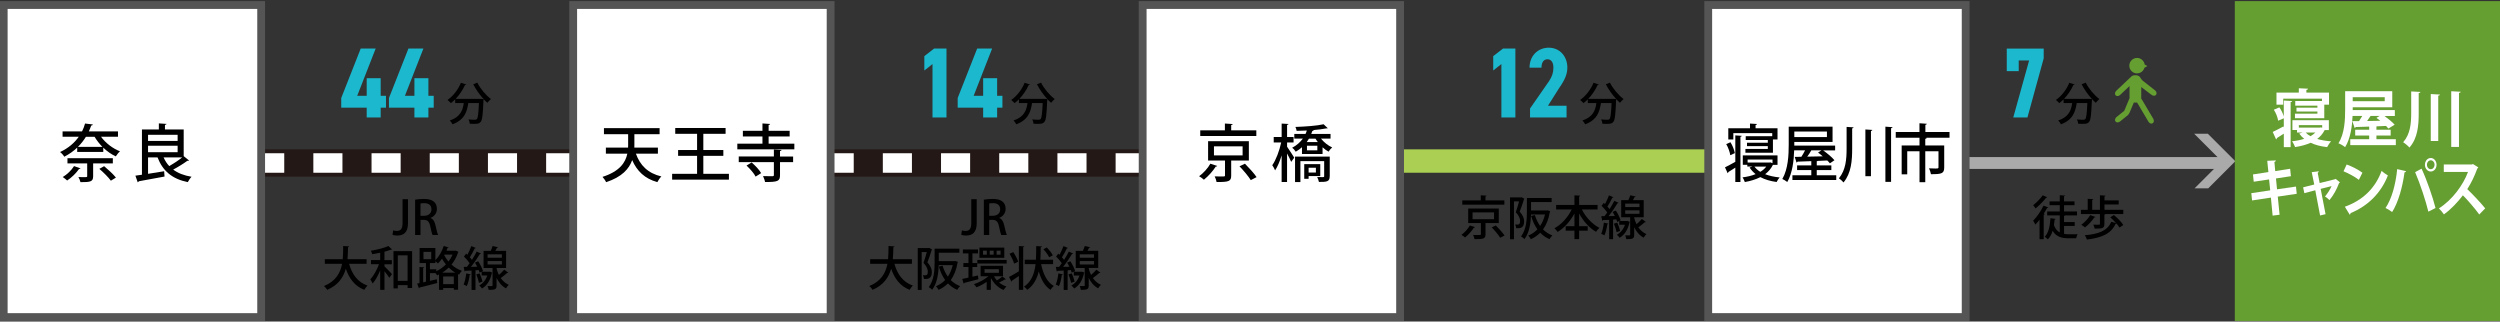 <?xml version="1.0" encoding="UTF-8"?><svg id="_レイヤー_2のコピー" xmlns="http://www.w3.org/2000/svg" viewBox="0 0 933 120"><rect x="0" y="0" width="933" height="120" fill="#333333" stroke="none"/><line x1="78.54" y1="60.83" x2="231.38" y2="60.83" fill="none" stroke="#231815" stroke-width="10.19"/><line x1="78.54" y1="60.83" x2="84.36" y2="60.83" fill="none" stroke="#fff" stroke-width="7.28"/><line x1="95.22" y1="60.83" x2="220.13" y2="60.83" fill="none" stroke="#fff" stroke-dasharray="0 0 10.86 10.86" stroke-width="7.28"/><line x1="225.56" y1="60.83" x2="231.38" y2="60.83" fill="none" stroke="#fff" stroke-width="7.28"/><line x1="291.07" y1="60.83" x2="443.91" y2="60.83" fill="none" stroke="#231815" stroke-width="10.19"/><line x1="291.07" y1="60.83" x2="296.89" y2="60.83" fill="none" stroke="#fff" stroke-width="7.28"/><line x1="307.75" y1="60.83" x2="432.66" y2="60.83" fill="none" stroke="#fff" stroke-dasharray="0 0 10.86 10.86" stroke-width="7.28"/><line x1="438.09" y1="60.83" x2="443.91" y2="60.83" fill="none" stroke="#fff" stroke-width="7.28"/><line x1="496.32" y1="60.1" x2="663.72" y2="60.1" fill="none" stroke="#aacf52" stroke-miterlimit="10" stroke-width="8.73"/><path d="m140.2,18.13l-6.89,17.62h3.54v-6.56h5.22v6.56h1.98v4.43h-1.98v3.65h-5.22v-3.65h-9.5v-3.61l7.27-18.45h5.59Z" fill="#1bb8ce" stroke-width="0"/><path d="m158.01,18.13l-6.89,17.62h3.54v-6.56h5.22v6.56h1.98v4.43h-1.98v3.65h-5.22v-3.65h-9.5v-3.61l7.27-18.45h5.59Z" fill="#1bb8ce" stroke-width="0"/><path d="m178.13,30.84c1.09,2.23,3.25,4.75,5.1,6.12-.42.34-1.04.97-1.34,1.41-.47-.4-.94-.87-1.43-1.39,0,.13-.02.33-.03.52-.22,5.33-.45,7.31-1.04,7.98-.39.49-.79.62-1.41.7-.27.03-.64.05-1.06.05-.49,0-1.04-.02-1.59-.05-.02-.49-.23-1.16-.52-1.61,1.04.1,2.01.12,2.42.12.33,0,.54-.05.72-.23.4-.42.62-2.03.79-6h-3.97c-.47,3.14-1.36,6.27-5.89,7.93-.18-.42-.65-1.07-1.02-1.42,3.94-1.31,4.85-3.79,5.22-6.51h-3.2v-1.38c-.52.52-1.06.99-1.61,1.41-.29-.32-.89-.9-1.26-1.19,2.03-1.38,3.96-3.82,5.01-6.42l1.98.67c-.07.13-.23.22-.47.18-.86,1.9-2.1,3.72-3.49,5.18h9.16l.37-.02.91.08c-1.46-1.58-2.88-3.59-3.87-5.52l1.54-.62Z" stroke-width="0"/><path d="m152.26,83.28c0,3.53-1.68,4.63-4.02,4.63-.61,0-1.33-.1-1.75-.26l.24-1.68c.33.12.79.21,1.33.21,1.35,0,2.17-.59,2.17-2.97v-8.88h2.03v8.95Z" stroke-width="0"/><path d="m160.65,81.35c1,.37,1.55,1.31,1.87,2.73.4,1.75.73,3.13,1,3.63h-2.1c-.19-.38-.51-1.55-.84-3.2-.37-1.78-1.01-2.46-2.43-2.46h-1.22v5.66h-2.01v-13.19c.86-.16,2.04-.28,3.25-.28,1.75,0,2.97.31,3.81,1.07.7.61,1.07,1.54,1.07,2.62,0,1.71-1.05,2.88-2.39,3.39v.04Zm-2.36-.82c1.68,0,2.73-.96,2.73-2.39,0-1.73-1.22-2.32-2.67-2.32-.68,0-1.17.05-1.42.12v4.59h1.36Z" stroke-width="0"/><path d="m136.81,98.46h-6.53c1.08,3.88,3.2,6.85,6.87,8.12-.4.37-.94,1.1-1.21,1.59-3.51-1.42-5.59-4.12-6.88-7.88-.89,3.16-2.8,6.1-6.94,7.88-.24-.45-.75-1.05-1.21-1.42,4.44-1.8,6.11-4.94,6.76-8.3h-6.45v-1.71h6.69c.16-1.68.14-3.37.16-4.93l2.24.14c-.02.17-.16.3-.44.33-.02,1.38-.03,2.9-.19,4.46h7.13v1.71Z" stroke-width="0"/><path d="m141.89,94.32c-1,.21-2.01.4-2.99.54-.07-.35-.3-.93-.49-1.28,2.36-.4,5.03-1.05,6.53-1.76l1.4,1.28c-.05.05-.14.07-.23.07-.05,0-.12,0-.17-.02-.68.28-1.54.54-2.46.79v3.13h2.76v1.55h-2.76v.77c.73.7,2.39,2.45,2.8,2.9l-.98,1.38c-.37-.59-1.14-1.59-1.82-2.45v6.95h-1.59v-7.27c-.79,1.92-1.78,3.76-2.83,4.91-.17-.47-.59-1.14-.87-1.54,1.24-1.33,2.5-3.56,3.25-5.66h-2.99v-1.55h3.44v-2.74Zm4.96-.61h6.95v13.77h-1.69v-1.07h-3.65v1.21h-1.61v-13.91Zm1.61,11.11h3.65v-9.52h-3.65v9.52Z" stroke-width="0"/><path d="m170.04,93.52l1.1.49c-.05.1-.14.17-.21.23-.54,1.73-1.38,3.23-2.43,4.51,1.07.96,2.36,1.8,3.88,2.32-.33.31-.8.96-1.03,1.4-.14-.05-.26-.12-.4-.17v5.83h-1.59v-.63h-3.97v.68h-1.54v-5.75c-.24.12-.49.25-.73.35-.12-.24-.35-.56-.56-.84h-2.11v2.87l2.55-.59.16,1.4c-2.39.65-4.96,1.28-6.59,1.68-.02.16-.12.24-.24.28l-.65-1.75.87-.17v-6.01l1.75.1c-.02.14-.12.23-.38.26v5.36l1.05-.23v-6.97h-2.38v-5.61h5.89v4.54c1.29-1.24,2.46-3.25,3.11-5.29l1.85.56c-.05.12-.19.19-.42.17-.12.35-.26.68-.4,1.03h3.15l.28-.05Zm-12,.47v2.74h2.9v-2.74h-2.9Zm4.77,6.48v.75c1.29-.59,2.53-1.45,3.6-2.53-.58-.7-1.05-1.43-1.45-2.15-.47.68-1,1.28-1.52,1.78-.23-.24-.63-.61-.96-.87v.72h-2.03v2.31h2.36Zm7.11,1.28c-.93-.54-1.73-1.19-2.45-1.89-.73.72-1.55,1.35-2.39,1.89h4.84Zm-4.53,4.3h3.97v-2.88h-3.97v2.88Zm.38-10.83c.42.8.94,1.61,1.61,2.39.61-.79,1.14-1.66,1.54-2.6h-3.02l-.12.21Z" stroke-width="0"/><path d="m175.67,102.41c-.03.18-.19.21-.37.19-.21,1.47-.58,3.14-1.1,4.17-.3-.19-.84-.44-1.19-.58.47-.98.8-2.64,1-4.17l1.66.38Zm3.3-.66c-.07-.28-.17-.61-.31-.96l-1.21.09v7.32h-1.47v-7.23c-.87.04-1.66.09-2.29.1-.04.16-.17.23-.3.25l-.35-1.71,1.22-.02c.33-.4.68-.87,1.01-1.36-.52-.79-1.36-1.76-2.13-2.48l.82-1.1c.16.14.31.28.47.44.54-1.01,1.14-2.29,1.47-3.25l1.68.7c-.07.11-.21.16-.42.16-.44.98-1.19,2.34-1.83,3.32.31.33.58.65.8.96.68-1.06,1.31-2.17,1.78-3.09l1.62.75c-.09.1-.23.16-.45.16-.84,1.42-2.13,3.32-3.32,4.79l2.34-.04c-.26-.54-.54-1.07-.84-1.54l1.21-.51c.75,1.15,1.52,2.67,1.78,3.67l-1.29.59Zm.02.26c.45.98.89,2.25,1.08,3.09-.37.12-.72.26-1.31.47-.16-.86-.59-2.17-1.01-3.16l1.24-.4Zm3.81-.63l.91.37c-.02.09-.09.18-.16.21-.59,2.78-1.89,4.68-3.67,5.71-.21-.31-.73-.91-1.03-1.14,1.36-.73,2.43-1.97,3.02-3.72h-2.13v-1.4h2.8l.26-.03Zm2.52-1.38c0,.63.58,2.01.87,2.62.72-.63,1.5-1.4,1.99-1.99,1.33,1.05,1.42,1.1,1.5,1.15-.07.11-.24.14-.45.11-.59.54-1.54,1.31-2.36,1.89.73,1.03,1.69,1.94,2.99,2.52-.31.28-.79.93-1.01,1.33-1.68-.91-2.8-2.38-3.53-3.91v2.81c0,1.45-.52,1.66-2.95,1.66-.05-.42-.24-1.03-.42-1.43.35,0,.7.02.98.02.89,0,.89-.02.89-.26v-6.5h-3.35v-6.39h2.67c.28-.59.54-1.28.7-1.82l2.04.47c-.05.14-.19.19-.42.21-.16.33-.38.73-.61,1.14h4.02v6.39h-3.55Zm-3.35-5.08v1.28h5.33v-1.28h-5.33Zm0,2.5v1.29h5.33v-1.29h-5.33Z" stroke-width="0"/><path d="m353.23,43.84h-5.22v-19.94l-3.05,2.42v-5.37l3.65-2.83h4.62v25.71Z" fill="#1bb8ce" stroke-width="0"/><path d="m370.26,18.13l-6.89,17.62h3.54v-6.56h5.22v6.56h1.97v4.43h-1.97v3.65h-5.22v-3.65h-9.5v-3.61l7.27-18.45h5.59Z" fill="#1bb8ce" stroke-width="0"/><path d="m388.52,30.84c1.09,2.23,3.25,4.75,5.1,6.12-.42.34-1.04.97-1.34,1.41-.47-.4-.94-.87-1.43-1.39,0,.13-.02.33-.03.52-.22,5.33-.45,7.31-1.04,7.98-.39.49-.79.62-1.41.7-.27.03-.64.05-1.06.05-.49,0-1.04-.02-1.59-.05-.02-.49-.23-1.16-.52-1.61,1.04.1,2.01.12,2.42.12.33,0,.54-.05.72-.23.4-.42.62-2.03.79-6h-3.97c-.47,3.14-1.36,6.27-5.89,7.93-.18-.42-.65-1.07-1.02-1.42,3.94-1.31,4.85-3.79,5.21-6.51h-3.2v-1.38c-.52.52-1.06.99-1.61,1.41-.29-.32-.89-.9-1.26-1.19,2.03-1.38,3.96-3.82,5.01-6.42l1.98.67c-.07.13-.24.22-.47.18-.86,1.9-2.1,3.72-3.49,5.18h9.16l.37-.02.91.08c-1.46-1.58-2.88-3.59-3.87-5.52l1.54-.62Z" stroke-width="0"/><path d="m364.51,83.28c0,3.53-1.68,4.63-4.02,4.63-.61,0-1.33-.11-1.75-.26l.24-1.68c.33.12.79.21,1.33.21,1.35,0,2.17-.59,2.17-2.97v-8.88h2.03v8.95Z" stroke-width="0"/><path d="m372.9,81.35c1,.37,1.56,1.31,1.87,2.73.4,1.75.73,3.13,1,3.63h-2.1c-.19-.38-.51-1.56-.84-3.2-.37-1.78-1.01-2.46-2.43-2.46h-1.22v5.66h-2.01v-13.19c.86-.16,2.04-.28,3.25-.28,1.75,0,2.97.31,3.81,1.06.7.61,1.07,1.54,1.07,2.62,0,1.71-1.05,2.88-2.39,3.39v.04Zm-2.36-.82c1.68,0,2.73-.96,2.73-2.39,0-1.73-1.22-2.32-2.67-2.32-.68,0-1.17.05-1.42.12v4.6h1.36Z" stroke-width="0"/><path d="m340.33,98.46h-6.53c1.08,3.88,3.2,6.85,6.87,8.12-.4.37-.94,1.1-1.21,1.59-3.51-1.42-5.59-4.12-6.88-7.88-.89,3.16-2.8,6.1-6.94,7.88-.24-.46-.75-1.05-1.21-1.42,4.44-1.8,6.12-4.94,6.76-8.3h-6.45v-1.71h6.69c.16-1.68.14-3.37.16-4.93l2.24.14c-.02.17-.16.3-.44.33-.02,1.38-.04,2.9-.19,4.46h7.13v1.71Z" stroke-width="0"/><path d="m346.79,92.52l1.07.56c-.02.09-.09.19-.16.23-.4,1.36-1.03,3.18-1.59,4.6,1.22,1.38,1.66,2.53,1.66,3.62,0,2.69-1.73,2.62-2.97,2.57-.02-.4-.17-1.01-.37-1.38.35.02.7.02.94.02.51,0,.89-.23.89-1.35,0-.89-.42-1.99-1.61-3.29.45-1.22.91-2.81,1.22-4.02h-1.9v14.12h-1.47v-15.62h4.04l.24-.05Zm3.55,4.94h5.91c.25-.04.26-.05.28-.05.05.03.11.05.98.33-.04.12-.09.19-.14.26-.45,2.69-1.33,4.86-2.55,6.53.98.98,2.15,1.75,3.49,2.25-.37.33-.86.96-1.08,1.4-1.35-.58-2.48-1.4-3.46-2.41-1,1.01-2.17,1.82-3.5,2.41-.19-.4-.63-1.03-.96-1.36,1.28-.51,2.43-1.28,3.41-2.32-1.01-1.42-1.78-3.09-2.34-5l1.4-.33c.45,1.5,1.1,2.88,1.96,4.07.8-1.19,1.43-2.62,1.82-4.28h-5.22c-.07,2.9-.54,6.67-2.46,9.19-.25-.3-.91-.82-1.26-1,2.01-2.66,2.18-6.45,2.18-9.22v-5.12h9.24v1.52h-7.69v3.13Z" stroke-width="0"/><path d="m364.97,102.79l.16,1.42c-1.92.51-3.95,1.03-5.22,1.35-.02.16-.14.26-.28.3l-.52-1.76c.65-.12,1.45-.3,2.32-.49v-3.97h-1.9v-1.47h1.9v-3.6h-2.08v-1.48h5.64v1.48h-2.08v3.6h1.78v1.47h-1.78v3.63l2.06-.47Zm5.97.3c.3.56.66,1.08,1.1,1.56.68-.4,1.54-1.01,2.04-1.45l1.33,1.01c-.09.09-.21.12-.4.09-.54.31-1.45.82-2.15,1.13.79.65,1.73,1.17,2.74,1.47-.35.31-.8.91-1.05,1.31-2.03-.79-3.63-2.38-4.65-4.33l-.11.09v4.21h-1.57v-2.99c-1.22.86-2.55,1.55-3.79,2.03-.23-.35-.65-.89-.96-1.17,1.87-.59,3.97-1.73,5.42-2.95h-2.93v-3.91h8.37v3.91h-3.39Zm-6.2-6.08h10.94v1.34h-10.94v-1.34Zm10.06-4.6v3.79h-9.28v-3.79h9.28Zm-6.53,2.62v-1.47h-1.4v1.47h1.4Zm-.84,5.43v1.34h5.35v-1.34h-5.35Zm3.39-5.43v-1.47h-1.45v1.47h1.45Zm2.59,0v-1.47h-1.47v1.47h1.47Z" stroke-width="0"/><path d="m380.24,91.82l2.04.12c-.02.16-.12.25-.42.3v15.93h-1.62v-5.17c-.96.68-1.89,1.33-2.57,1.75.02.16-.07.3-.19.37l-.91-1.76c.94-.47,2.31-1.29,3.67-2.11v-9.42Zm-2.08,2.27c.75,1.12,1.54,2.6,1.83,3.56-.63.35-1.07.54-1.52.73-.25-.98-1-2.53-1.71-3.69l1.4-.61Zm14.85,4.49h-4.47c.75,3.62,2.18,6.67,4.73,8.14-.4.31-.94.98-1.22,1.45-2.17-1.43-3.51-3.86-4.39-6.9-.65,2.74-1.89,5.19-4.28,6.9-.26-.4-.79-.91-1.21-1.19,2.85-1.92,3.9-4.98,4.3-8.4h-4.04v-1.64h4.18c.1-1.68.09-3.41.1-5.1l2.15.12c-.02.19-.17.3-.47.33-.02,1.52-.03,3.09-.12,4.65h4.74v1.64Zm-2.32-6.24c.84.87,1.8,2.1,2.22,2.95l-1.36.73c-.38-.84-1.31-2.12-2.15-3.02l1.29-.66Z" stroke-width="0"/><path d="m396.66,102.41c-.04.17-.19.21-.37.19-.21,1.47-.58,3.14-1.1,4.18-.3-.19-.84-.44-1.19-.58.47-.98.8-2.64,1-4.18l1.66.38Zm3.3-.66c-.07-.28-.17-.61-.31-.96l-1.21.09v7.32h-1.47v-7.23c-.87.04-1.66.09-2.29.11-.03.16-.17.23-.3.24l-.35-1.71,1.22-.02c.33-.4.68-.87,1.01-1.36-.52-.79-1.36-1.76-2.13-2.48l.82-1.1c.16.14.31.28.47.44.54-1.01,1.14-2.29,1.47-3.25l1.68.7c-.07.1-.21.16-.42.16-.44.98-1.19,2.34-1.83,3.32.31.33.58.65.8.96.68-1.07,1.31-2.17,1.78-3.09l1.62.75c-.09.11-.23.16-.45.16-.84,1.41-2.13,3.32-3.32,4.79l2.34-.04c-.26-.54-.54-1.07-.84-1.54l1.21-.51c.75,1.15,1.52,2.67,1.78,3.67l-1.29.59Zm.02.26c.45.98.89,2.25,1.08,3.09-.37.12-.72.26-1.31.47-.16-.86-.59-2.17-1.01-3.16l1.24-.4Zm3.81-.63l.91.37c-.02.09-.09.17-.16.21-.59,2.78-1.89,4.68-3.67,5.71-.21-.31-.73-.91-1.03-1.13,1.36-.73,2.43-1.97,3.02-3.72h-2.13v-1.4h2.79l.26-.04Zm2.52-1.38c0,.63.58,2.01.87,2.62.72-.63,1.5-1.4,1.99-1.99,1.33,1.05,1.42,1.1,1.5,1.15-.07.1-.24.14-.45.1-.59.54-1.54,1.31-2.36,1.89.73,1.03,1.69,1.94,2.99,2.52-.31.28-.79.93-1.01,1.33-1.68-.91-2.8-2.38-3.53-3.91v2.81c0,1.45-.52,1.66-2.95,1.66-.05-.42-.24-1.03-.42-1.43.35,0,.7.02.98.02.89,0,.89-.02.89-.26v-6.5h-3.35v-6.39h2.67c.28-.59.54-1.28.7-1.82l2.04.47c-.05.14-.19.19-.42.21-.16.33-.38.73-.61,1.13h4.02v6.39h-3.55Zm-3.35-5.08v1.28h5.33v-1.28h-5.33Zm0,2.5v1.29h5.33v-1.29h-5.33Z" stroke-width="0"/><path d="m565.54,43.84h-5.22v-19.94l-3.05,2.42v-5.37l3.65-2.83h4.62v25.71Z" fill="#1bb8ce" stroke-width="0"/><path d="m584.65,43.84h-13.64v-3.35l7.04-10.13c1.27-1.86,1.68-3.43,1.68-5.11,0-2.16-.97-3.13-2.2-3.13-1.34,0-2.24,1.01-2.24,3.13h-4.47c0-4.43,3.13-7.45,7.19-7.45s6.93,3.2,6.93,7.45c0,3.39-2.01,6-3.32,8.01l-3.91,6.19h6.93v4.4Z" fill="#1bb8ce" stroke-width="0"/><path d="m600.83,30.84c1.09,2.23,3.25,4.75,5.1,6.12-.42.34-1.04.97-1.34,1.41-.47-.4-.94-.87-1.43-1.39,0,.13-.02.33-.03.52-.22,5.33-.45,7.31-1.04,7.98-.39.49-.79.62-1.41.7-.27.03-.64.05-1.06.05-.49,0-1.04-.02-1.59-.05-.02-.49-.23-1.16-.52-1.61,1.04.1,2.01.12,2.42.12.33,0,.54-.05.72-.23.4-.42.62-2.03.79-6h-3.97c-.47,3.14-1.36,6.27-5.89,7.93-.18-.42-.65-1.07-1.02-1.42,3.94-1.31,4.85-3.79,5.21-6.51h-3.2v-1.38c-.52.52-1.06.99-1.61,1.41-.29-.32-.89-.9-1.26-1.19,2.03-1.38,3.96-3.82,5.01-6.42l1.98.67c-.07.13-.24.22-.47.18-.86,1.9-2.1,3.72-3.49,5.18h9.16l.37-.02.91.08c-1.46-1.58-2.88-3.59-3.87-5.52l1.54-.62Z" stroke-width="0"/><path d="m550.49,84.76c-.05.12-.19.19-.42.18-.72,1.15-2.06,2.69-3.32,3.69-.35-.33-.96-.77-1.35-.98,1.24-.89,2.52-2.34,3.15-3.51l1.94.63Zm10.94-9.98v1.59h-15.71v-1.59h6.9v-1.9l2.18.14c-.02.14-.14.24-.42.28v1.49h7.04Zm-2.1,8.46h-4.94v4.19c0,1.61-.61,1.85-4.09,1.82-.07-.47-.31-1.12-.54-1.57.63.02,1.28.04,1.76.04,1.07,0,1.14,0,1.14-.31v-4.16h-4.73v-5.42h11.41v5.42Zm-9.77-3.97v2.53h8.02v-2.53h-8.02Zm10.31,9.45c-.63-1.03-2.01-2.69-3.16-3.86l1.52-.73c1.12,1.14,2.57,2.71,3.27,3.76l-1.62.84Z" stroke-width="0"/><path d="m567.83,73.6l1.07.56c-.02.09-.09.19-.16.23-.4,1.36-1.03,3.18-1.59,4.59,1.22,1.38,1.66,2.53,1.66,3.62,0,2.69-1.73,2.62-2.97,2.57-.02-.4-.17-1.01-.37-1.38.35.02.7.02.94.02.51,0,.89-.23.89-1.34,0-.89-.42-1.99-1.61-3.28.45-1.22.91-2.81,1.22-4.02h-1.9v14.12h-1.47v-15.62h4.04l.24-.05Zm3.55,4.95h5.91c.25-.04.26-.05.28-.05.05.04.11.05.98.33-.04.12-.09.19-.14.26-.45,2.69-1.33,4.86-2.55,6.53.98.98,2.15,1.75,3.49,2.25-.37.33-.86.96-1.08,1.4-1.35-.58-2.48-1.4-3.46-2.41-1,1.01-2.17,1.82-3.5,2.41-.19-.4-.63-1.03-.96-1.36,1.28-.51,2.43-1.28,3.41-2.32-1.01-1.42-1.78-3.09-2.34-5l1.4-.33c.45,1.5,1.1,2.88,1.96,4.07.8-1.19,1.43-2.62,1.82-4.28h-5.22c-.07,2.9-.54,6.67-2.46,9.19-.25-.3-.91-.82-1.26-1,2.01-2.65,2.18-6.45,2.18-9.22v-5.12h9.24v1.52h-7.69v3.13Z" stroke-width="0"/><path d="m596.22,78.17h-5.87c1.43,2.87,3.88,5.5,6.55,6.87-.4.33-.98,1.01-1.26,1.47-2.53-1.45-4.75-3.97-6.31-6.85v4.75h3.2v1.68h-3.2v3.16h-1.75v-3.16h-3.27v-1.68h3.27v-4.75c-1.57,2.92-3.77,5.4-6.27,6.9-.28-.42-.82-1.05-1.19-1.38,2.6-1.38,5.01-4.09,6.46-7.01h-5.83v-1.68h6.83v-3.6l2.17.14c-.02.14-.14.24-.42.3v3.16h6.88v1.68Z" stroke-width="0"/><path d="m600.23,83.48c-.04.18-.19.21-.37.19-.21,1.47-.58,3.14-1.1,4.17-.3-.19-.84-.44-1.19-.58.47-.98.8-2.64,1-4.17l1.66.38Zm3.3-.66c-.07-.28-.17-.61-.31-.96l-1.21.09v7.32h-1.47v-7.23c-.87.04-1.66.09-2.29.1-.03.16-.17.23-.3.25l-.35-1.71,1.22-.02c.33-.4.68-.87,1.01-1.36-.52-.79-1.36-1.76-2.13-2.48l.82-1.1c.16.14.31.28.47.44.54-1.01,1.14-2.29,1.47-3.25l1.68.7c-.07.11-.21.16-.42.16-.44.98-1.19,2.34-1.83,3.32.31.33.58.65.8.96.68-1.06,1.31-2.17,1.78-3.09l1.62.75c-.09.1-.23.16-.45.16-.84,1.42-2.13,3.32-3.32,4.79l2.34-.04c-.26-.54-.54-1.07-.84-1.54l1.21-.51c.75,1.15,1.52,2.67,1.78,3.67l-1.29.59Zm.02.26c.45.98.89,2.25,1.08,3.09-.37.12-.72.26-1.31.47-.16-.86-.59-2.17-1.01-3.16l1.24-.4Zm3.81-.63l.91.37c-.02.09-.09.18-.16.21-.59,2.78-1.89,4.68-3.67,5.71-.21-.31-.73-.91-1.03-1.14,1.36-.73,2.43-1.97,3.02-3.72h-2.13v-1.4h2.79l.26-.03Zm2.52-1.38c0,.63.58,2.01.87,2.62.72-.63,1.5-1.4,1.99-1.99,1.33,1.05,1.42,1.1,1.5,1.15-.07.11-.24.14-.45.11-.59.54-1.54,1.31-2.36,1.89.73,1.03,1.69,1.94,2.99,2.52-.31.28-.79.93-1.01,1.33-1.68-.91-2.8-2.38-3.53-3.91v2.81c0,1.45-.52,1.66-2.95,1.66-.05-.42-.24-1.03-.42-1.43.35,0,.7.02.98.02.89,0,.89-.02.89-.26v-6.5h-3.35v-6.39h2.67c.28-.59.54-1.28.7-1.82l2.04.47c-.05.14-.19.19-.42.21-.16.33-.38.73-.61,1.14h4.02v6.39h-3.55Zm-3.35-5.08v1.28h5.33v-1.28h-5.33Zm0,2.5v1.29h5.33v-1.29h-5.33Z" stroke-width="0"/><path d="m764.41,77.44c-.07.12-.21.17-.44.17-.37.7-.79,1.42-1.24,2.11l.4.14c-.05.1-.17.23-.42.25v9.15h-1.55v-7.27c-.52.66-1.05,1.29-1.57,1.83-.16-.35-.58-1.12-.82-1.45,1.33-1.33,2.9-3.55,3.88-5.63l1.76.68Zm-.35-3.83c-.09.14-.25.17-.42.16-.96,1.21-2.59,2.9-3.95,4.02-.21-.33-.63-.91-.91-1.21,1.24-.98,2.76-2.5,3.55-3.69l1.73.72Zm6.25,10.71v2.95c.61.12,1.26.16,1.92.16.49,0,2.45,0,3.11-.02-.21.37-.44,1.1-.51,1.52h-2.73c-2.62,0-4.68-.52-6.06-2.78-.4,1.29-.98,2.39-1.78,3.18-.26-.3-.82-.77-1.17-1,1.42-1.36,1.96-3.95,2.15-6.9l1.92.26c-.02.16-.14.24-.37.26-.07.72-.14,1.43-.26,2.1.51,1.36,1.26,2.2,2.18,2.69v-6.36h-4.7v-1.47h4.7v-2.34h-3.81v-1.42h3.81v-2.29l1.99.12c-.02.14-.12.23-.4.28v1.89h3.91v1.42h-3.91v2.34h4.84v1.47h-4.46c-.05.1-.16.16-.38.19v2.31h3.98v1.43h-3.98Z" stroke-width="0"/><path d="m785.35,83.62c0,1.54-.66,1.71-3.62,1.71-.07-.47-.31-1.08-.52-1.5.54.02,1.1.04,1.52.04.91,0,.96,0,.96-.3v-3.69h-7.08v-1.57h2.52v-4.11l2.1.12c-.02.16-.14.24-.42.3v3.69h2.88v-5.42l2.1.12c-.02.16-.12.24-.4.3v1.47h5.31v1.52h-5.31v2.01h7.02v1.57h-6.67c-.04.1-.16.17-.38.21v3.53Zm-3.32-2.64c-.05.12-.21.19-.44.17-.87,1.31-2.24,2.8-3.48,3.72-.35-.3-.98-.75-1.38-1,1.24-.84,2.55-2.25,3.34-3.6l1.96.7Zm6.88-.73c1.28,1.07,2.83,2.62,3.51,3.72l-1.43.96c-.26-.44-.66-.96-1.12-1.52-.07.07-.17.09-.33.1-1.68,3.67-5,5.19-10.71,5.89-.12-.53-.47-1.21-.79-1.61,5.28-.44,8.47-1.7,9.87-5.01l1.78.44c-.65-.73-1.42-1.5-2.13-2.13l1.35-.84Z" stroke-width="0"/><line x1="717.58" y1="60.83" x2="831.12" y2="60.83" fill="none" stroke="#aaa" stroke-miterlimit="10" stroke-width="4.42"/><polygon points="823.96 49.91 818.86 49.91 829.13 60.17 819.02 70.29 824.11 70.29 834.23 60.17 823.96 49.91" fill="#aaa" stroke-width="0"/><path d="m748.92,26.55v-8.42h13.79v3.65l-6.07,22.06h-5.29l5.92-21.28h-3.88v3.99h-4.47Z" fill="#1bb8ce" stroke-width="0"/><path d="m778.39,30.84c1.09,2.23,3.25,4.75,5.1,6.12-.42.34-1.04.97-1.34,1.41-.47-.4-.94-.87-1.43-1.39,0,.13-.02.33-.03.52-.22,5.33-.45,7.31-1.04,7.98-.39.49-.79.62-1.41.7-.27.03-.64.05-1.06.05-.49,0-1.04-.02-1.59-.05-.02-.49-.23-1.16-.52-1.61,1.04.1,2.01.12,2.42.12.33,0,.54-.05.72-.23.4-.42.62-2.03.79-6h-3.97c-.47,3.14-1.36,6.27-5.89,7.93-.18-.42-.65-1.07-1.02-1.42,3.94-1.31,4.85-3.79,5.21-6.51h-3.2v-1.38c-.52.52-1.06.99-1.61,1.41-.29-.32-.89-.9-1.26-1.19,2.03-1.38,3.96-3.82,5.01-6.42l1.98.67c-.07.13-.24.22-.47.18-.86,1.9-2.1,3.72-3.49,5.18h9.16l.37-.02.91.08c-1.46-1.58-2.88-3.59-3.87-5.52l1.54-.62Z" stroke-width="0"/><path d="m797.54,27.38c1.32,0,2.42-.89,2.76-2.1l1.1-.63-1.02-.59c-.22-1.38-1.4-2.43-2.84-2.43-1.59,0-2.88,1.29-2.88,2.88s1.29,2.88,2.88,2.88Z" fill="#669f31" stroke-width="0"/><path d="m804.27,33.73l-4.61-3.62c-.23-.18-.47-.52-.71-.83-.29-.71-.97-1.2-1.77-1.2h-.52c-.62,0-1.17.3-1.52.77-.05.03-.1.06-.14.1l-5.24,4.96c-.51.51-.6,1.26-.2,1.67.4.42,1.14.35,1.66-.15l3.52-3.33v4.22c0,.09.01.17.03.25l-1.9,4.56c-.03.06-.03.12-.05.19-.01,0-.03.01-.04.02l-2.91,2.35c-.56.45-.72,1.19-.36,1.65.36.46,1.1.46,1.66.01l2.91-2.35c.21-.17.34-.38.43-.59.1-.11.18-.23.25-.37l1.58-3.79c.11.02.21.03.32.03h.52c.13,0,.25-.01.37-.04l4.24,7.16c.35.63,1.05.91,1.55.62.5-.29.63-1.04.27-1.67l-4.54-7.66c.02-.12.04-.24.04-.36v-3.85l3.86,2.92c.56.45,1.3.45,1.66,0,.36-.46.2-1.2-.35-1.65Z" fill="#669f31" stroke-width="0"/><rect x="637.52" y="1.87" width="96.07" height="116.45" fill="#fff" stroke-width="0"/><path d="m732.13,3.33v113.54h-93.16V3.33h93.16m2.91-2.91h-98.99v119.36h98.99V.42h0Z" fill="#555" stroke-width="0"/><rect x="426.44" y="1.87" width="96.07" height="116.45" fill="#fff" stroke-width="0"/><path d="m521.06,3.33v113.54h-93.16V3.33h93.16m2.91-2.91h-98.99v119.36h98.99V.42h0Z" fill="#555" stroke-width="0"/><rect x="213.92" y="1.87" width="96.07" height="116.45" fill="#fff" stroke-width="0"/><path d="m308.53,3.33v113.54h-93.16V3.33h93.16m2.91-2.91h-98.99v119.36h98.99V.42h0Z" fill="#555" stroke-width="0"/><rect x="1.39" y="1.87" width="96.07" height="116.45" fill="#fff" stroke-width="0"/><path d="m96.01,3.33v113.54H2.84V3.33h93.16m2.91-2.91H-.07v119.36h98.99V.42h0Z" fill="#555" stroke-width="0"/><rect x="834.03" y=".42" width="98.99" height="119.36" fill="#669f31" stroke-width="0"/><path d="m44.01,51.04h-6.31c1.68,2.31,4.35,4.38,7.08,5.43-.54.44-1.21,1.33-1.56,1.89-1.65-.75-3.26-1.89-4.68-3.24v1.58h-9.73v-1.61c-1.33,1.26-2.93,2.42-4.82,3.4-.33-.58-1.05-1.37-1.58-1.75,3.17-1.47,5.43-3.49,6.99-5.71h-6.05v-2h7.27c.49-.98.86-1.96,1.12-2.93l2.91.35c-.05.23-.26.39-.61.39-.26.72-.54,1.47-.88,2.19h10.87v2Zm-13.95,11.81c-.07.14-.28.23-.56.21-1.07,1.56-2.82,3.26-4.45,4.31-.4-.37-1.14-1-1.63-1.3,1.58-.93,3.26-2.52,4.21-4.08l2.42.86Zm12.06-1.86h-7.36v4.8c0,2.05-1.05,2.19-4.73,2.19-.12-.61-.47-1.37-.77-1.91.7.02,1.44.05,1.98.05,1.23,0,1.3-.02,1.3-.4v-4.73h-7.36v-1.96h16.93v1.96Zm-3.91-6.19c-1.12-1.14-2.12-2.4-2.91-3.75h-3.24c-.79,1.3-1.77,2.56-2.96,3.75h9.1Zm3.17,12.64c-.86-1.21-2.75-3.1-4.31-4.42l1.79-1c1.51,1.26,3.47,3.05,4.4,4.26l-1.89,1.16Z" stroke-width="0"/><path d="m68.55,58.26l2,1.63c-.12.12-.35.16-.63.12-1.35,1-3.49,2.33-5.29,3.28,1.77,1.33,4.05,2.21,6.85,2.68-.49.49-1.09,1.4-1.4,2-5.91-1.21-9.34-4.21-11.29-9.22h-3.54v6.12c1.91-.28,4-.63,6.01-.96l.14,1.98c-3.54.67-7.29,1.35-9.64,1.77-.02.21-.19.33-.37.37l-.86-2.47c.72-.09,1.54-.21,2.44-.35v-16.88h6.31v-2.28l2.84.19c-.02.19-.19.33-.56.37v1.72h6.99v9.92Zm-2.26-7.96h-11.04v2.3h11.04v-2.3Zm-11.04,4.1v2.4h11.04v-2.4h-11.04Zm5.8,4.35c.54,1.21,1.23,2.31,2.12,3.24,1.58-.91,3.45-2.14,4.8-3.24h-6.92Z" stroke-width="0"/><path d="m245.52,57.35h-8.2c1.54,4.35,4.49,7.31,9.5,8.5-.51.49-1.19,1.49-1.51,2.12-4.7-1.33-7.57-4.08-9.38-8.22-1.14,3.24-3.8,6.29-9.73,8.24-.23-.56-.91-1.51-1.35-1.98,6.43-2.05,8.59-5.38,9.27-8.66h-8.01v-2.26h8.29c.02-.35.02-.7.02-1.05v-3.96h-9.03v-2.26h20.77v2.26h-9.41v3.98c0,.35,0,.68-.02,1.03h8.8v2.26Z" stroke-width="0"/><path d="m262.48,64.87h9.55v2.17h-21.19v-2.17h9.31v-6.71h-7.08v-2.17h7.08v-6.05h-8.15v-2.17h18.79v2.17h-8.31v6.05h7.47v2.17h-7.47v6.71Z" stroke-width="0"/><path d="m286.86,53.62h9.59v2.12h-21.28v-2.12h9.38v-2.7h-7.31v-2.1h7.31v-2.75l2.86.19c-.02.19-.19.33-.56.37v2.19h7.85v2.1h-7.85v2.7Zm4.8,2.35c-.02.19-.16.33-.56.37v2.07h4.89v2.1h-4.89v4.84c0,2.31-.86,2.58-5.59,2.58-.09-.65-.44-1.58-.75-2.21,1.51.05,3.05.05,3.49.05.44-.02.56-.12.56-.47v-4.8h-13.11v-2.1h13.11v-2.58l2.84.14Zm-9.66,9.94c-.58-1.19-2.09-2.91-3.4-4.12l1.91-1.16c1.33,1.14,2.89,2.77,3.54,3.98l-2.05,1.3Z" stroke-width="0"/><path d="m643.77,62.45c1.01-.47,2.39-1.26,3.85-2.05v-9.87l2.39.16c-.02.19-.15.3-.48.37v16.86h-1.91v-5.36c-.96.63-1.9,1.23-2.61,1.65,0,.19-.11.37-.24.44l-1.01-2.21Zm2.04-9.36c.79,1.23,1.42,2.91,1.64,4.05l-1.71.79c-.15-1.14-.77-2.89-1.51-4.15l1.58-.7Zm1.07-3.42v2.38h-1.88v-4.19h8.1v-1.75l2.58.16c-.02.21-.17.33-.5.4v1.19h8.19v4.19h-1.71v4.96h-10.27v-1.42h8.36v-1.05h-7.77v-1.26h7.77v-1.02h-8.25v-1.44h9.9v-1.14h-14.52Zm16.49,11.85h-1.71c-.7,1.42-1.69,2.56-2.91,3.49,1.55.61,3.39,1.02,5.41,1.21-.39.42-.88,1.19-1.12,1.7-2.3-.3-4.36-.91-6.07-1.82-1.73.88-3.7,1.47-5.8,1.84-.15-.51-.55-1.3-.85-1.75,1.73-.21,3.42-.61,4.88-1.21-.9-.7-1.66-1.54-2.25-2.47l1.03-.35h-1.88v-.65h-1.69v-3.52h12.96v3.52Zm-1.88-1.98h-9.28v1.12h8.19l.33-.07.77.33v-1.38Zm-6.74,2.63c.55.75,1.29,1.4,2.19,1.96.9-.54,1.66-1.19,2.23-1.96h-4.42Z" stroke-width="0"/><path d="m678.02,65.4h7.27v1.77h-16.36v-1.77h7.05v-1.93h-5.3v-1.75h5.3v-1.58c-1.97.09-3.77.16-5.17.19-.04.19-.2.3-.35.33l-.66-2.1,2.47-.05c.46-.7.96-1.56,1.38-2.4h-4.07c-.11,3.84-.66,8.54-2.58,11.83-.39-.37-1.31-.93-1.84-1.14,2.19-3.73,2.39-9.08,2.39-12.85v-6.68h16.36v5.7h-14.28v1.38h15.24v1.77h-4.49c1.53,1.07,3.33,2.56,4.23,3.68l-1.69,1.16c-.26-.33-.59-.7-.99-1.07-1.18.05-2.39.12-3.57.16-.07.07-.2.12-.35.14v1.54h5.45v1.75h-5.45v1.93Zm3.79-16.32h-12.17v2.07h12.17v-2.07Zm-2.04,7.03h-3.79c-.39.72-.94,1.58-1.51,2.35,1.82-.02,3.81-.07,5.78-.12-.57-.51-1.18-.98-1.75-1.4l1.27-.84Z" stroke-width="0"/><path d="m689.15,47.36l2.58.16c-.02.21-.15.33-.5.4v7.5c0,4.54-.33,9.15-3.22,12.67-.39-.47-1.2-1.21-1.73-1.54,2.58-3.12,2.87-7.15,2.87-11.13v-8.06Zm7.01.96l2.58.16c-.02.21-.18.33-.5.4v16.88h-2.08v-17.44Zm7.47-1.05l2.65.19c-.02.19-.15.33-.53.4v20.02h-2.12v-20.61Z" stroke-width="0"/><path d="m727.56,49.27v2.14h-8.89v.02h.37c-.02.21-.17.33-.53.4v2.47h7.07v8.17c0,2.31-.94,2.54-4.95,2.54-.11-.65-.42-1.58-.72-2.19.85.05,1.69.07,2.3.07,1.05,0,1.23,0,1.23-.47v-5.96h-4.93v11.53h-2.15v-11.53h-4.58v8.59h-2.08v-10.76h6.66v-2.89h-8.87v-2.14h8.85v-3.26l2.74.19c-.02.19-.17.33-.53.4v2.68h9Z" stroke-width="0"/><path d="m454.28,61.93c-.07.16-.26.26-.56.23-.96,1.54-2.75,3.59-4.42,4.91-.47-.44-1.28-1.02-1.79-1.3,1.65-1.19,3.35-3.12,4.19-4.68l2.58.84Zm14.58-13.29v2.12h-20.93v-2.12h9.2v-2.54l2.91.19c-.02.19-.19.33-.56.37v1.98h9.38Zm-2.79,11.27h-6.59v5.59c0,2.14-.81,2.47-5.45,2.42-.09-.63-.42-1.49-.72-2.1.84.02,1.7.05,2.35.05,1.42,0,1.51,0,1.51-.42v-5.54h-6.31v-7.22h15.21v7.22Zm-13.02-5.29v3.38h10.69v-3.38h-10.69Zm13.74,12.6c-.84-1.37-2.68-3.59-4.21-5.15l2.03-.98c1.49,1.51,3.42,3.61,4.35,5.01l-2.17,1.12Z" stroke-width="0"/><path d="m480.33,54.74c.67.93,2.3,3.49,2.68,4.1l-1.14,1.58c-.28-.74-.93-2.03-1.54-3.14v10.64h-2.03v-9.92c-.67,2.19-1.54,4.26-2.44,5.59-.21-.58-.7-1.44-1.05-1.93,1.37-1.93,2.68-5.45,3.33-8.48h-2.79v-2.05h2.96v-5.01l2.54.14c-.02.19-.16.3-.51.37v4.49h2.42v2.05h-2.42v1.56Zm12.67-3c1.07,1.35,2.63,2.61,4.17,3.28-.44.35-1.05,1.07-1.35,1.58-.77-.42-1.54-.98-2.24-1.63v2.51h-7.68v-2.54c-.67.6-1.44,1.16-2.33,1.68-.28-.49-.88-1.19-1.35-1.47,1.77-.93,3.07-2.14,4-3.42h-3.19v-1.75h4.19c.21-.42.37-.86.49-1.28-1.28.07-2.58.12-3.8.14-.05-.4-.26-1.07-.46-1.47,3.68-.12,8.13-.44,10.52-1l1.54,1.47c-.09.09-.26.12-.51.07-1.26.26-2.96.47-4.8.63h.05c-.02.21-.19.33-.49.35-.12.35-.26.72-.4,1.09h7.2v1.75h-3.56Zm3.24,14.04c0,.96-.19,1.49-.88,1.82-.7.3-1.68.3-3.14.3-.09-.56-.4-1.33-.65-1.82.98.02,1.96.02,2.24.02.3-.02.37-.09.37-.35v-5.61h-8.87v7.8h-2v-9.5h12.95v7.33Zm-7.87-.07v1.02h-1.63v-5.47h5.98v4.45h-4.35Zm.14-13.97c-.26.44-.54.86-.84,1.28h4.14c-.33-.42-.6-.84-.86-1.28h-2.44Zm3.12,2.65h-3.87v1.72h3.87v-1.72Zm-3.26,8.2v1.79h2.72v-1.79h-2.72Z" stroke-width="0"/><path d="m852.32,37.52l3.12.19c-.02.19-.19.33-.58.4v16.81h-2.54v-5.03c-.96.63-1.89,1.23-2.58,1.63,0,.23-.12.42-.3.51l-1.26-2.79c1.05-.47,2.49-1.26,4-2.05l.14.42v-3.47l-2.12.91c-.14-1.14-.79-2.86-1.61-4.1l2.07-.88c.75,1.03,1.35,2.33,1.65,3.42v-5.96Zm-.23-.7v2.24h-2.51v-4.49h8.34v-1.63l3.42.16c-.02.26-.19.37-.6.47v1h8.45v4.49h-1.77v5.05h-10.94v-1.7h8.38v-.79h-7.82v-1.44h7.82v-.75h-8.27v-1.75h9.97v-.86h-14.46Zm17.04,11.71h-1.56c-.68,1.35-1.63,2.44-2.79,3.33,1.51.44,3.26.75,5.19.88-.54.54-1.16,1.51-1.49,2.17-2.35-.28-4.42-.81-6.15-1.63-1.72.77-3.68,1.28-5.8,1.61-.23-.61-.72-1.63-1.14-2.17,1.63-.16,3.17-.47,4.54-.91-.72-.56-1.33-1.21-1.86-1.96l1.28-.4h-2.1v-.93h-1.72v-3.66h13.6v3.66Zm-2.49-1.82h-8.71v.91h7.85l.42-.09.44.16v-.98Zm-6.15,2.75c.47.51,1.07.98,1.77,1.37.7-.4,1.33-.86,1.84-1.37h-3.61Z" fill="#fff" stroke-width="0"/><path d="m886.88,51.95h7.24v2.21h-17v-2.21h7.06v-1.37h-5.22v-2.17h5.22v-1.16c-1.91.07-3.66.14-5.03.16-.07.21-.23.33-.4.35l-.86-2.54,2.51-.02c.4-.58.81-1.26,1.19-1.93h-3.61c-.16,3.82-.79,8.5-2.79,11.64-.54-.46-1.79-1.19-2.49-1.44,2.33-3.61,2.51-8.92,2.51-12.64v-6.8h17.58v6.01h-14.76v1.03h15.72v2.21h-3.87c1.4,1.02,2.96,2.28,3.8,3.26l-2.33,1.44c-.23-.28-.54-.63-.88-.98l-3.31.14c-.07.05-.16.05-.28.07v1.21h5.31v2.17h-5.31v1.37Zm3.1-15.67h-11.95v1.49h11.95v-1.49Zm-1.91,6.99h-3.38c-.35.58-.81,1.26-1.28,1.89,1.56-.02,3.21-.07,4.89-.09-.49-.39-.98-.77-1.42-1.09l1.19-.7Z" fill="#fff" stroke-width="0"/><path d="m899.87,34.12l3.42.19c-.02.26-.21.37-.63.44v7.47c0,4.54-.35,9.31-3.45,12.85-.54-.63-1.65-1.56-2.35-1.98,2.68-3.05,3-7.01,3-10.9v-8.08Zm7.29.98l3.42.19c-.02.23-.21.37-.63.44v16.9h-2.79v-17.53Zm7.64-1.05l3.54.19c-.02.23-.21.37-.65.46v20.14h-2.89v-20.79Z" fill="#fff" stroke-width="0"/><path d="m850.06,73.36l.68,6.78-2.6.33-.64-6.73-7.03,1.07-.28-2.72,7.05-1.05-.42-4.08-5.73.86-.28-2.72,5.75-.88-.42-4.21,3.19-.14c.02.23-.14.47-.52.58l.3,3.4,5.57-.86.28,2.77-5.57.84.4,4.05,7.07-1.02.28,2.7-7.07,1.05Z" fill="#fff" stroke-width="0"/><path d="m873.26,68.07c-.08.14-.18.19-.32.23-.86,2.38-2.08,4.54-3.59,6.38-.4-.44-1.1-1-1.66-1.35.9-1.05,1.94-2.65,2.46-3.87l-4.07,1.02,1.82,9.45-2.04.49-1.8-9.41-4.07,1.09-.46-2.19,4.15-1.05-.94-4.61,2.62-.33c0,.26-.16.42-.4.56l.74,3.84,5.77-1.44.2-.14,1.58,1.3Z" fill="#fff" stroke-width="0"/><path d="m875.78,61.39c2,.72,4.41,1.96,5.87,3.07l-1.32,2.65c-1.44-1.12-3.81-2.4-5.73-3.19l1.18-2.54Zm-.68,15.76c6.75-2.42,11.4-6.99,13.72-13.39.74.7,1.6,1.26,2.34,1.72-2.48,6.36-7.27,11.32-13.9,14.04-.04.26-.16.51-.34.61l-1.82-2.98Z" fill="#fff" stroke-width="0"/><path d="m897.95,63.88c-.06.21-.24.4-.58.44-.74,5.47-2.34,11.27-4.63,14.81-.7-.56-1.66-1.14-2.46-1.51,2.24-3.28,3.79-8.68,4.35-14.51l3.33.77Zm8.31,15.11c-.9-3.77-2.96-10.15-4.93-14.74l2.4-1.3c2,4.28,4.17,10.62,5.21,14.69l-2.68,1.35Zm.9-20.03c1.2,0,2.16,1.12,2.16,2.54s-.96,2.51-2.16,2.51-2.18-1.14-2.18-2.51c0-1.47,1.02-2.54,2.18-2.54Zm1.42,2.54c0-.93-.64-1.68-1.42-1.68s-1.42.75-1.42,1.68.64,1.65,1.42,1.65c.82,0,1.42-.79,1.42-1.65Z" fill="#fff" stroke-width="0"/><path d="m924.9,62.48c-.06.19-.2.33-.36.4-1.12,3-2.16,5.17-3.75,7.71,1.96,1.86,4.91,4.96,6.69,7.17l-2.22,2.28c-1.56-2.17-4.43-5.5-6.11-7.15-1.88,2.47-4.49,5.31-7.09,7.12-.4-.63-1.28-1.7-1.86-2.24,4.99-3.14,9.06-8.73,10.86-13.6h-9.04v-2.79h10.48l.42-.16,1.98,1.26Z" fill="#fff" stroke-width="0"/></svg>